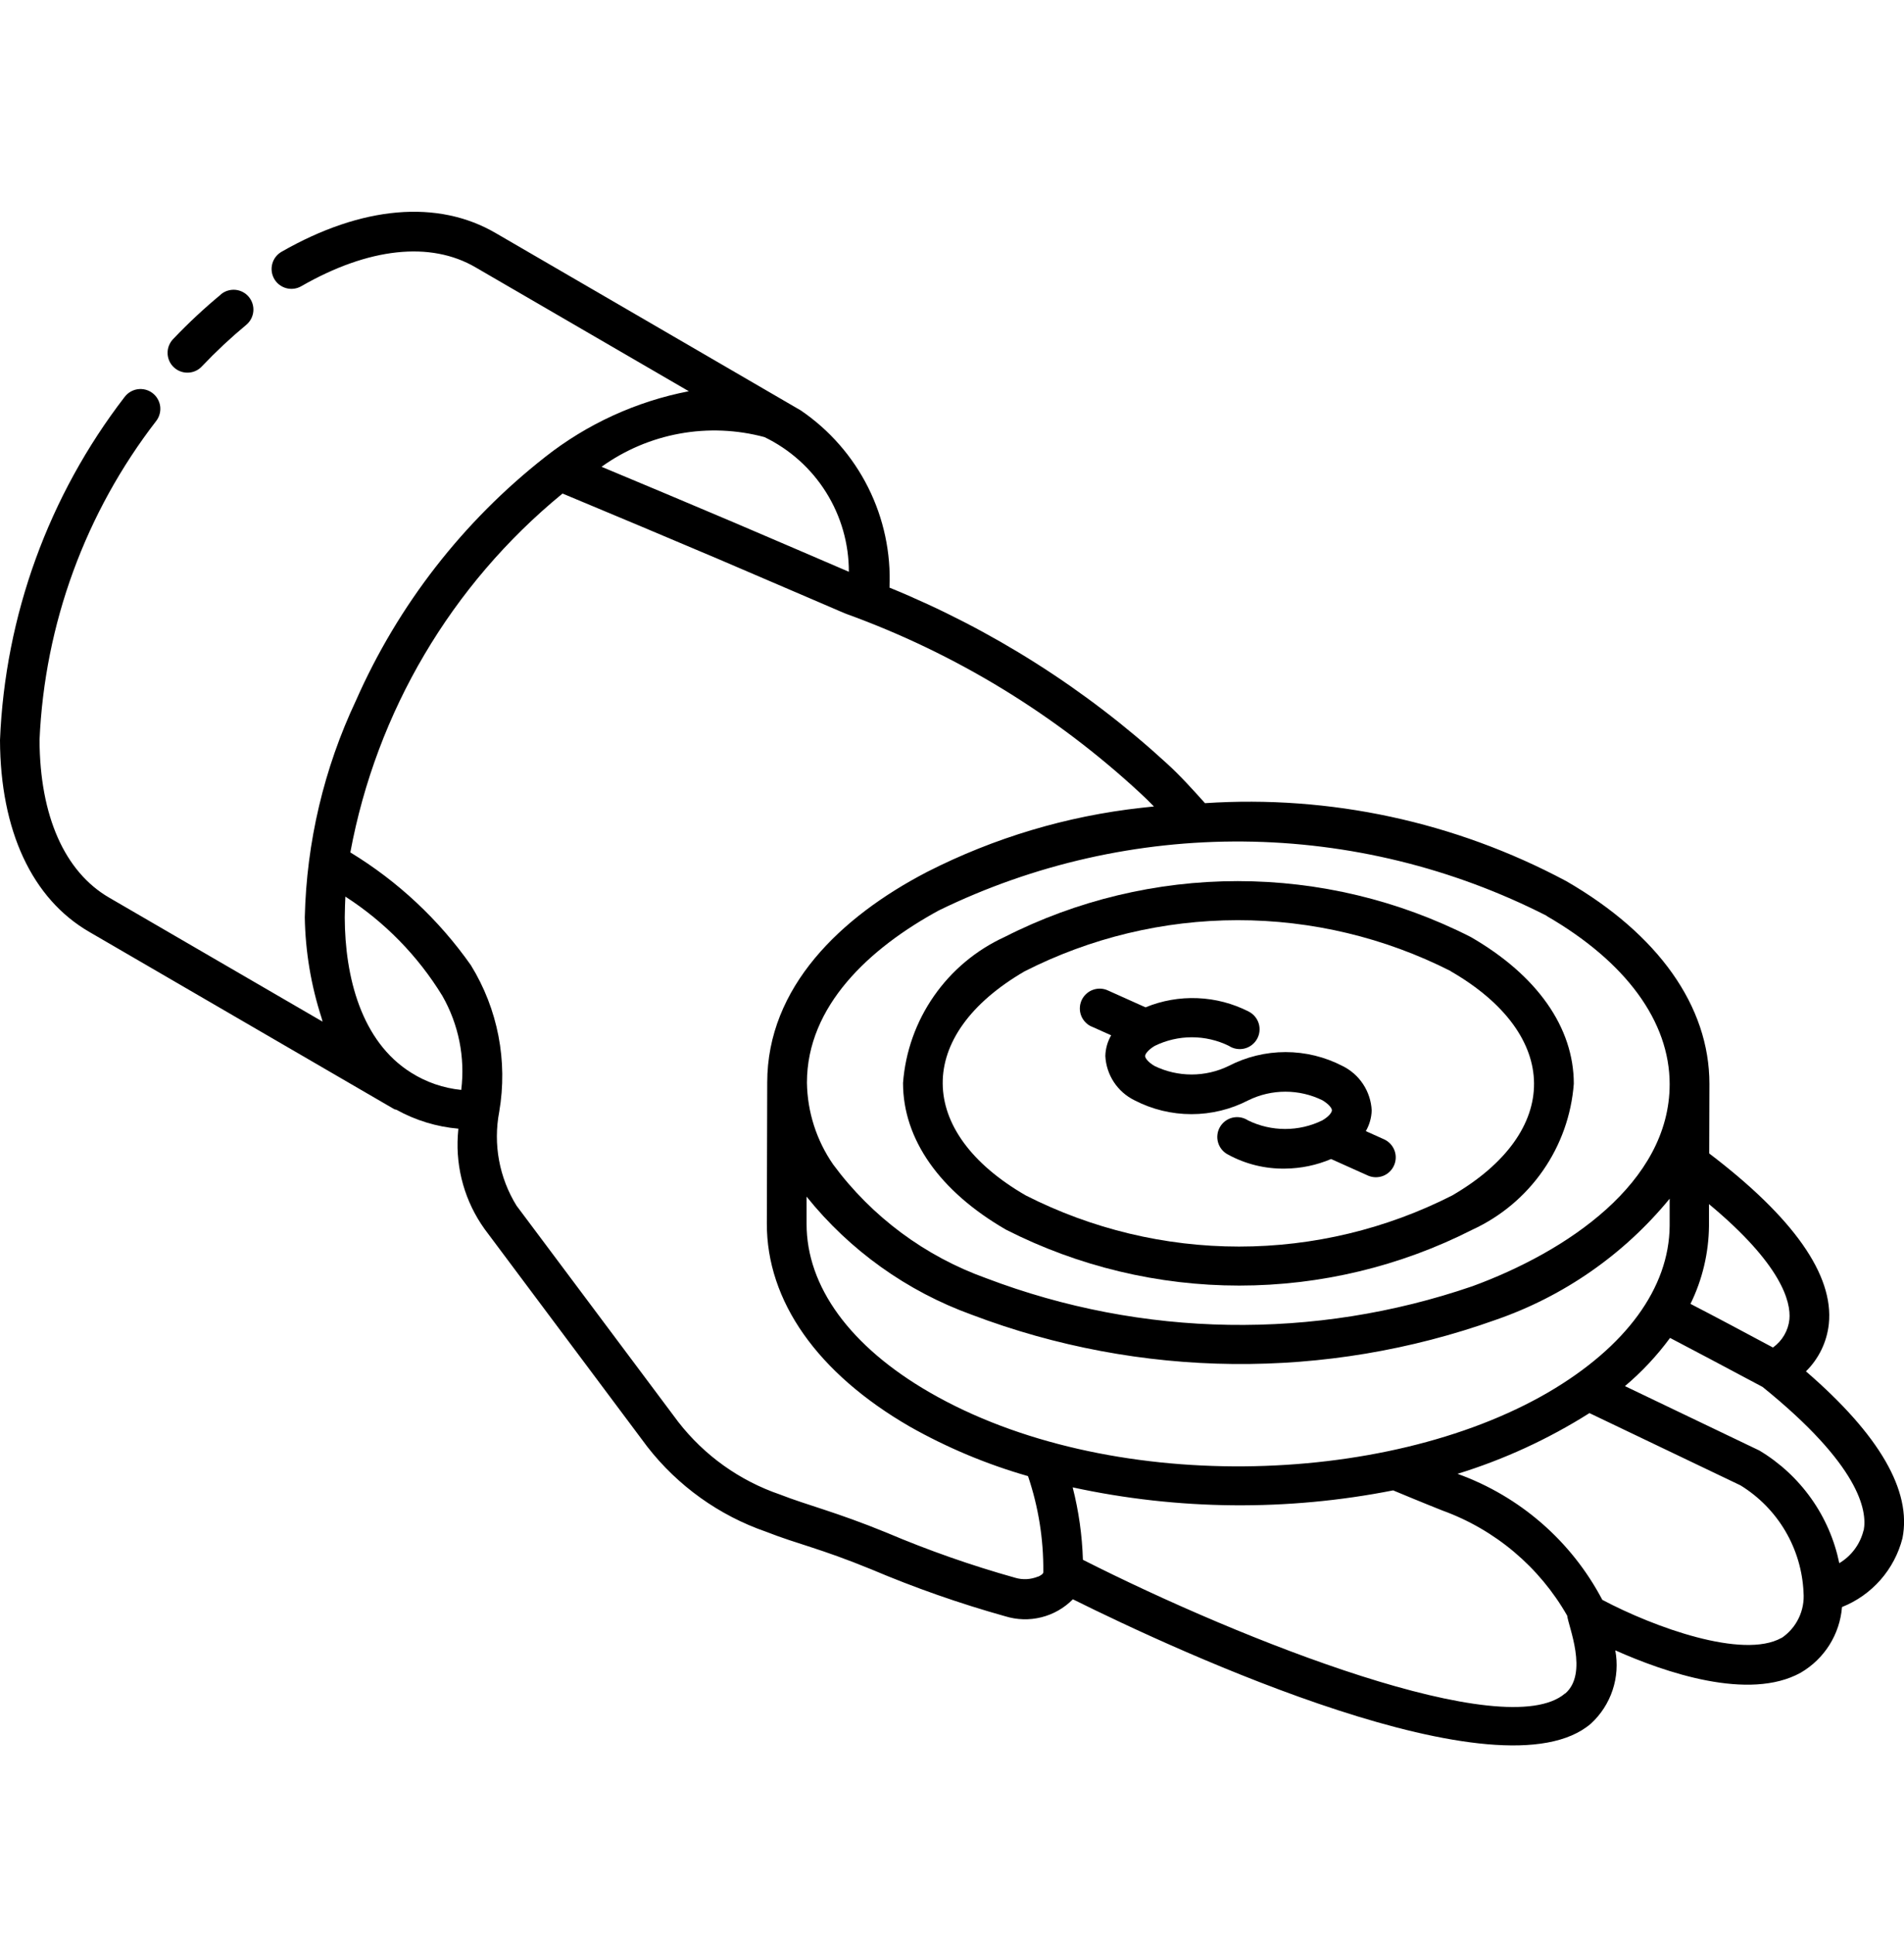 <svg width="64" height="65" viewBox="0 0 64 65" fill="none" xmlns="http://www.w3.org/2000/svg">
<path d="M7.432 9.891C6.87 10.356 6.335 10.854 5.832 11.383C5.768 11.446 5.718 11.521 5.684 11.603C5.649 11.686 5.632 11.774 5.633 11.864C5.634 11.953 5.652 12.042 5.688 12.124C5.723 12.206 5.775 12.28 5.84 12.341C5.905 12.403 5.981 12.451 6.065 12.482C6.149 12.514 6.238 12.528 6.327 12.524C6.416 12.521 6.504 12.499 6.585 12.461C6.666 12.423 6.738 12.368 6.797 12.302C7.263 11.812 7.756 11.35 8.276 10.919C8.412 10.806 8.498 10.644 8.515 10.468C8.532 10.292 8.478 10.117 8.365 9.98C8.253 9.844 8.091 9.758 7.915 9.741C7.739 9.725 7.563 9.778 7.427 9.891H7.432Z" fill="black"/>
<path d="M60.704 46.089C61.136 45.663 61.408 45.102 61.473 44.498C61.647 42.848 60.283 40.919 57.452 38.765L57.459 36.448V36.424C57.459 33.821 55.745 31.402 52.647 29.613L52.624 29.601C48.906 27.619 44.708 26.715 40.504 26.993C40.096 26.54 39.683 26.078 39.224 25.66C36.49 23.153 33.333 21.151 29.899 19.749C29.951 18.584 29.704 17.426 29.182 16.383C28.66 15.341 27.88 14.449 26.916 13.793C25.893 13.197 16.523 7.752 16.663 7.834C14.715 6.696 12.16 6.918 9.463 8.462C9.309 8.551 9.197 8.697 9.152 8.867C9.106 9.038 9.13 9.22 9.218 9.374C9.306 9.527 9.452 9.639 9.623 9.685C9.794 9.731 9.976 9.707 10.129 9.618C12.388 8.322 14.468 8.097 15.987 8.986L23.153 13.149C21.391 13.49 19.735 14.247 18.325 15.358C15.565 17.523 13.38 20.334 11.965 23.544C10.889 25.825 10.303 28.307 10.245 30.829C10.264 31.98 10.455 33.121 10.811 34.216C10.824 34.253 10.829 34.298 10.843 34.336L3.671 30.169C2.169 29.299 1.339 27.416 1.329 24.869C1.499 20.974 2.871 17.226 5.256 14.141C5.309 14.071 5.347 13.991 5.368 13.907C5.39 13.822 5.395 13.733 5.383 13.647C5.37 13.56 5.341 13.477 5.296 13.402C5.252 13.326 5.193 13.26 5.123 13.208C5.053 13.155 4.973 13.117 4.888 13.095C4.803 13.074 4.715 13.069 4.628 13.081C4.542 13.094 4.458 13.123 4.383 13.168C4.308 13.212 4.242 13.271 4.189 13.341C1.634 16.66 0.17 20.689 0 24.874C0.011 27.916 1.077 30.208 3.005 31.322L13.253 37.278C13.276 37.29 13.301 37.286 13.325 37.297C13.967 37.653 14.676 37.87 15.407 37.933L15.389 38.161C15.317 39.282 15.634 40.392 16.288 41.305L21.755 48.618C22.783 49.94 24.172 50.934 25.755 51.481C26.821 51.9 27.531 52.024 29.293 52.745C30.755 53.365 32.256 53.891 33.785 54.319C34.181 54.442 34.602 54.455 35.004 54.354C35.406 54.254 35.772 54.044 36.063 53.749C39.632 55.525 50.463 60.526 53.479 57.926C53.812 57.619 54.062 57.232 54.205 56.801C54.348 56.371 54.379 55.911 54.295 55.465C55.956 56.206 58.787 57.182 60.529 56.216C60.921 55.987 61.252 55.667 61.494 55.283C61.735 54.899 61.88 54.463 61.916 54.01C62.413 53.812 62.856 53.499 63.209 53.098C63.562 52.696 63.815 52.217 63.948 51.698C64.267 50.105 63.172 48.22 60.704 46.089ZM60.148 44.345C60.128 44.532 60.068 44.713 59.972 44.876C59.877 45.038 59.748 45.179 59.595 45.288C58.528 44.717 57.728 44.289 56.823 43.821C57.223 43.005 57.435 42.111 57.445 41.203V40.468C59.88 42.493 60.205 43.748 60.148 44.345ZM52.033 46.8C46.543 49.989 37.2 50.228 31.255 46.8C28.577 45.255 27.107 43.238 27.112 41.125V40.217C28.564 42.025 30.486 43.398 32.667 44.187C38.327 46.333 44.565 46.395 50.267 44.361C52.558 43.571 54.586 42.161 56.123 40.286V41.197C56.107 43.281 54.657 45.268 52.033 46.8ZM51.989 30.785C54.656 32.326 56.123 34.333 56.123 36.437C56.123 39.762 52.637 42.077 49.493 43.228C44.184 45.05 38.403 44.956 33.156 42.961C31.099 42.226 29.307 40.896 28.008 39.14C27.446 38.33 27.138 37.371 27.124 36.385C27.124 33.802 29.235 31.861 31.561 30.596C34.748 29.043 38.252 28.251 41.797 28.282C45.342 28.314 48.831 29.169 51.989 30.778V30.785ZM28.533 19.217L28.357 19.141C27.621 18.824 26.233 18.227 24.66 17.555C23.303 16.979 21.348 16.157 20.22 15.688C21.002 15.126 21.899 14.745 22.846 14.573C23.793 14.4 24.766 14.441 25.696 14.69C26.547 15.101 27.265 15.744 27.767 16.545C28.269 17.346 28.535 18.272 28.533 19.217ZM13.823 36.053C12.135 35 11.595 32.816 11.588 30.834C11.588 30.627 11.603 30.268 11.609 30.133C12.932 30.986 14.046 32.125 14.868 33.467C15.416 34.425 15.639 35.535 15.504 36.63C14.906 36.57 14.331 36.373 13.823 36.053ZM34.889 52.986C34.646 53.087 34.376 53.101 34.124 53.026C32.65 52.613 31.205 52.106 29.796 51.508C28.096 50.812 27.129 50.586 26.212 50.226C24.863 49.764 23.679 48.919 22.803 47.794C22.703 47.661 17.003 40.038 17.365 40.525C16.78 39.582 16.572 38.453 16.781 37.362C17.073 35.661 16.735 33.911 15.829 32.441C14.754 30.911 13.374 29.62 11.776 28.648C12.653 23.921 15.171 19.656 18.887 16.605L18.911 16.588C20.524 17.261 22.511 18.093 24.137 18.785C27.972 20.425 28.311 20.581 28.444 20.631C32.106 21.956 35.464 24.003 38.321 26.649C38.48 26.795 38.636 26.946 38.787 27.104L38.368 27.149C35.858 27.426 33.419 28.155 31.168 29.301C28.256 30.812 25.789 33.18 25.789 36.385C25.789 36.397 25.789 36.409 25.789 36.422L25.776 41.114C25.768 43.726 27.477 46.153 30.585 47.948C31.838 48.656 33.171 49.214 34.555 49.61C34.904 50.641 35.078 51.722 35.069 52.81V52.821C35.069 52.829 35.069 52.834 35.069 52.843C35.067 52.897 34.976 52.952 34.895 52.989L34.889 52.986ZM52.607 56.914C50.607 58.63 41.769 55.14 36.4 52.422C36.375 51.601 36.26 50.784 36.056 49.988C39.602 50.756 43.268 50.791 46.828 50.089C47.823 50.505 48.484 50.766 48.484 50.766C50.258 51.409 51.745 52.662 52.679 54.301C52.715 54.648 53.4 56.238 52.612 56.917L52.607 56.914ZM59.88 55.048C58.579 55.773 55.589 54.685 53.859 53.768C52.823 51.797 51.087 50.286 48.992 49.533C50.554 49.051 52.045 48.365 53.427 47.492L58.505 49.921C59.125 50.303 59.643 50.83 60.012 51.458C60.381 52.085 60.591 52.794 60.623 53.521C60.646 53.818 60.59 54.117 60.46 54.385C60.331 54.654 60.132 54.883 59.885 55.05L59.88 55.048ZM62.64 51.433C62.584 51.662 62.483 51.877 62.343 52.066C62.203 52.255 62.027 52.415 61.825 52.536C61.664 51.753 61.343 51.012 60.88 50.361C60.417 49.709 59.825 49.161 59.139 48.75L54.62 46.585C55.187 46.107 55.696 45.563 56.136 44.965C56.972 45.402 57.815 45.85 59.247 46.613C62.497 49.239 62.773 50.761 62.645 51.436L62.64 51.433Z" fill="black"/>
<path d="M30.354 36.396C30.354 38.29 31.587 40.042 33.82 41.33C36.247 42.563 38.931 43.206 41.654 43.206C44.376 43.206 47.06 42.563 49.487 41.33C50.442 40.891 51.263 40.205 51.863 39.342C52.464 38.479 52.822 37.471 52.901 36.423C52.901 34.53 51.668 32.776 49.435 31.49C47.008 30.256 44.324 29.613 41.602 29.613C38.879 29.613 36.195 30.256 33.768 31.49C32.813 31.928 31.992 32.614 31.392 33.477C30.791 34.34 30.433 35.348 30.354 36.396ZM48.766 32.643C52.48 34.788 52.499 38.036 48.812 40.178C46.593 41.306 44.138 41.895 41.648 41.895C39.157 41.895 36.703 41.306 34.483 40.178C30.777 38.044 30.75 34.791 34.436 32.647C36.655 31.517 39.11 30.928 41.6 30.926C44.09 30.924 46.545 31.511 48.766 32.638V32.643Z" fill="black"/>
<path d="M36.715 34.51L37.35 34.795C37.227 35.007 37.16 35.246 37.154 35.491C37.17 35.804 37.269 36.106 37.441 36.368C37.613 36.629 37.852 36.84 38.133 36.978C38.724 37.285 39.381 37.445 40.048 37.445C40.715 37.445 41.371 37.285 41.963 36.978C42.35 36.788 42.776 36.69 43.206 36.69C43.638 36.69 44.063 36.788 44.45 36.978C44.67 37.111 44.77 37.244 44.77 37.315C44.77 37.386 44.669 37.526 44.446 37.655C44.057 37.845 43.631 37.943 43.199 37.943C42.766 37.943 42.34 37.845 41.951 37.655C41.875 37.605 41.79 37.571 41.701 37.555C41.611 37.539 41.519 37.542 41.431 37.562C41.343 37.583 41.259 37.622 41.186 37.676C41.113 37.73 41.052 37.799 41.007 37.877C40.961 37.956 40.932 38.043 40.922 38.133C40.911 38.224 40.919 38.315 40.945 38.402C40.971 38.489 41.014 38.57 41.073 38.64C41.131 38.709 41.203 38.766 41.285 38.807C41.872 39.126 42.531 39.287 43.199 39.275C43.73 39.27 44.255 39.16 44.743 38.953L45.995 39.515C46.155 39.581 46.335 39.582 46.496 39.518C46.657 39.454 46.786 39.329 46.857 39.171C46.928 39.013 46.935 38.834 46.876 38.671C46.816 38.508 46.696 38.375 46.541 38.299L45.91 38.015C46.033 37.802 46.101 37.561 46.107 37.315C46.091 37.002 45.991 36.698 45.818 36.436C45.646 36.174 45.406 35.963 45.124 35.825C44.533 35.519 43.878 35.359 43.212 35.359C42.547 35.359 41.892 35.519 41.3 35.825C40.912 36.014 40.486 36.112 40.053 36.112C39.621 36.112 39.194 36.014 38.806 35.825C38.59 35.698 38.491 35.558 38.491 35.492C38.491 35.427 38.594 35.279 38.819 35.148C39.206 34.959 39.631 34.861 40.062 34.861C40.493 34.861 40.918 34.959 41.304 35.148C41.38 35.199 41.466 35.233 41.555 35.248C41.645 35.264 41.736 35.262 41.825 35.241C41.913 35.22 41.996 35.182 42.069 35.127C42.142 35.073 42.203 35.005 42.249 34.926C42.295 34.847 42.324 34.76 42.334 34.67C42.345 34.58 42.337 34.488 42.311 34.401C42.285 34.314 42.241 34.233 42.183 34.164C42.124 34.094 42.052 34.037 41.971 33.996C41.438 33.724 40.852 33.571 40.253 33.547C39.655 33.522 39.058 33.627 38.505 33.855L37.255 33.294C37.175 33.255 37.088 33.232 36.998 33.227C36.909 33.223 36.82 33.236 36.736 33.267C36.652 33.297 36.575 33.344 36.51 33.405C36.444 33.466 36.392 33.539 36.355 33.62C36.319 33.702 36.299 33.79 36.297 33.879C36.295 33.968 36.311 34.057 36.344 34.14C36.377 34.223 36.427 34.299 36.49 34.362C36.552 34.426 36.627 34.476 36.71 34.51H36.715Z" fill="black"/>
</svg>
